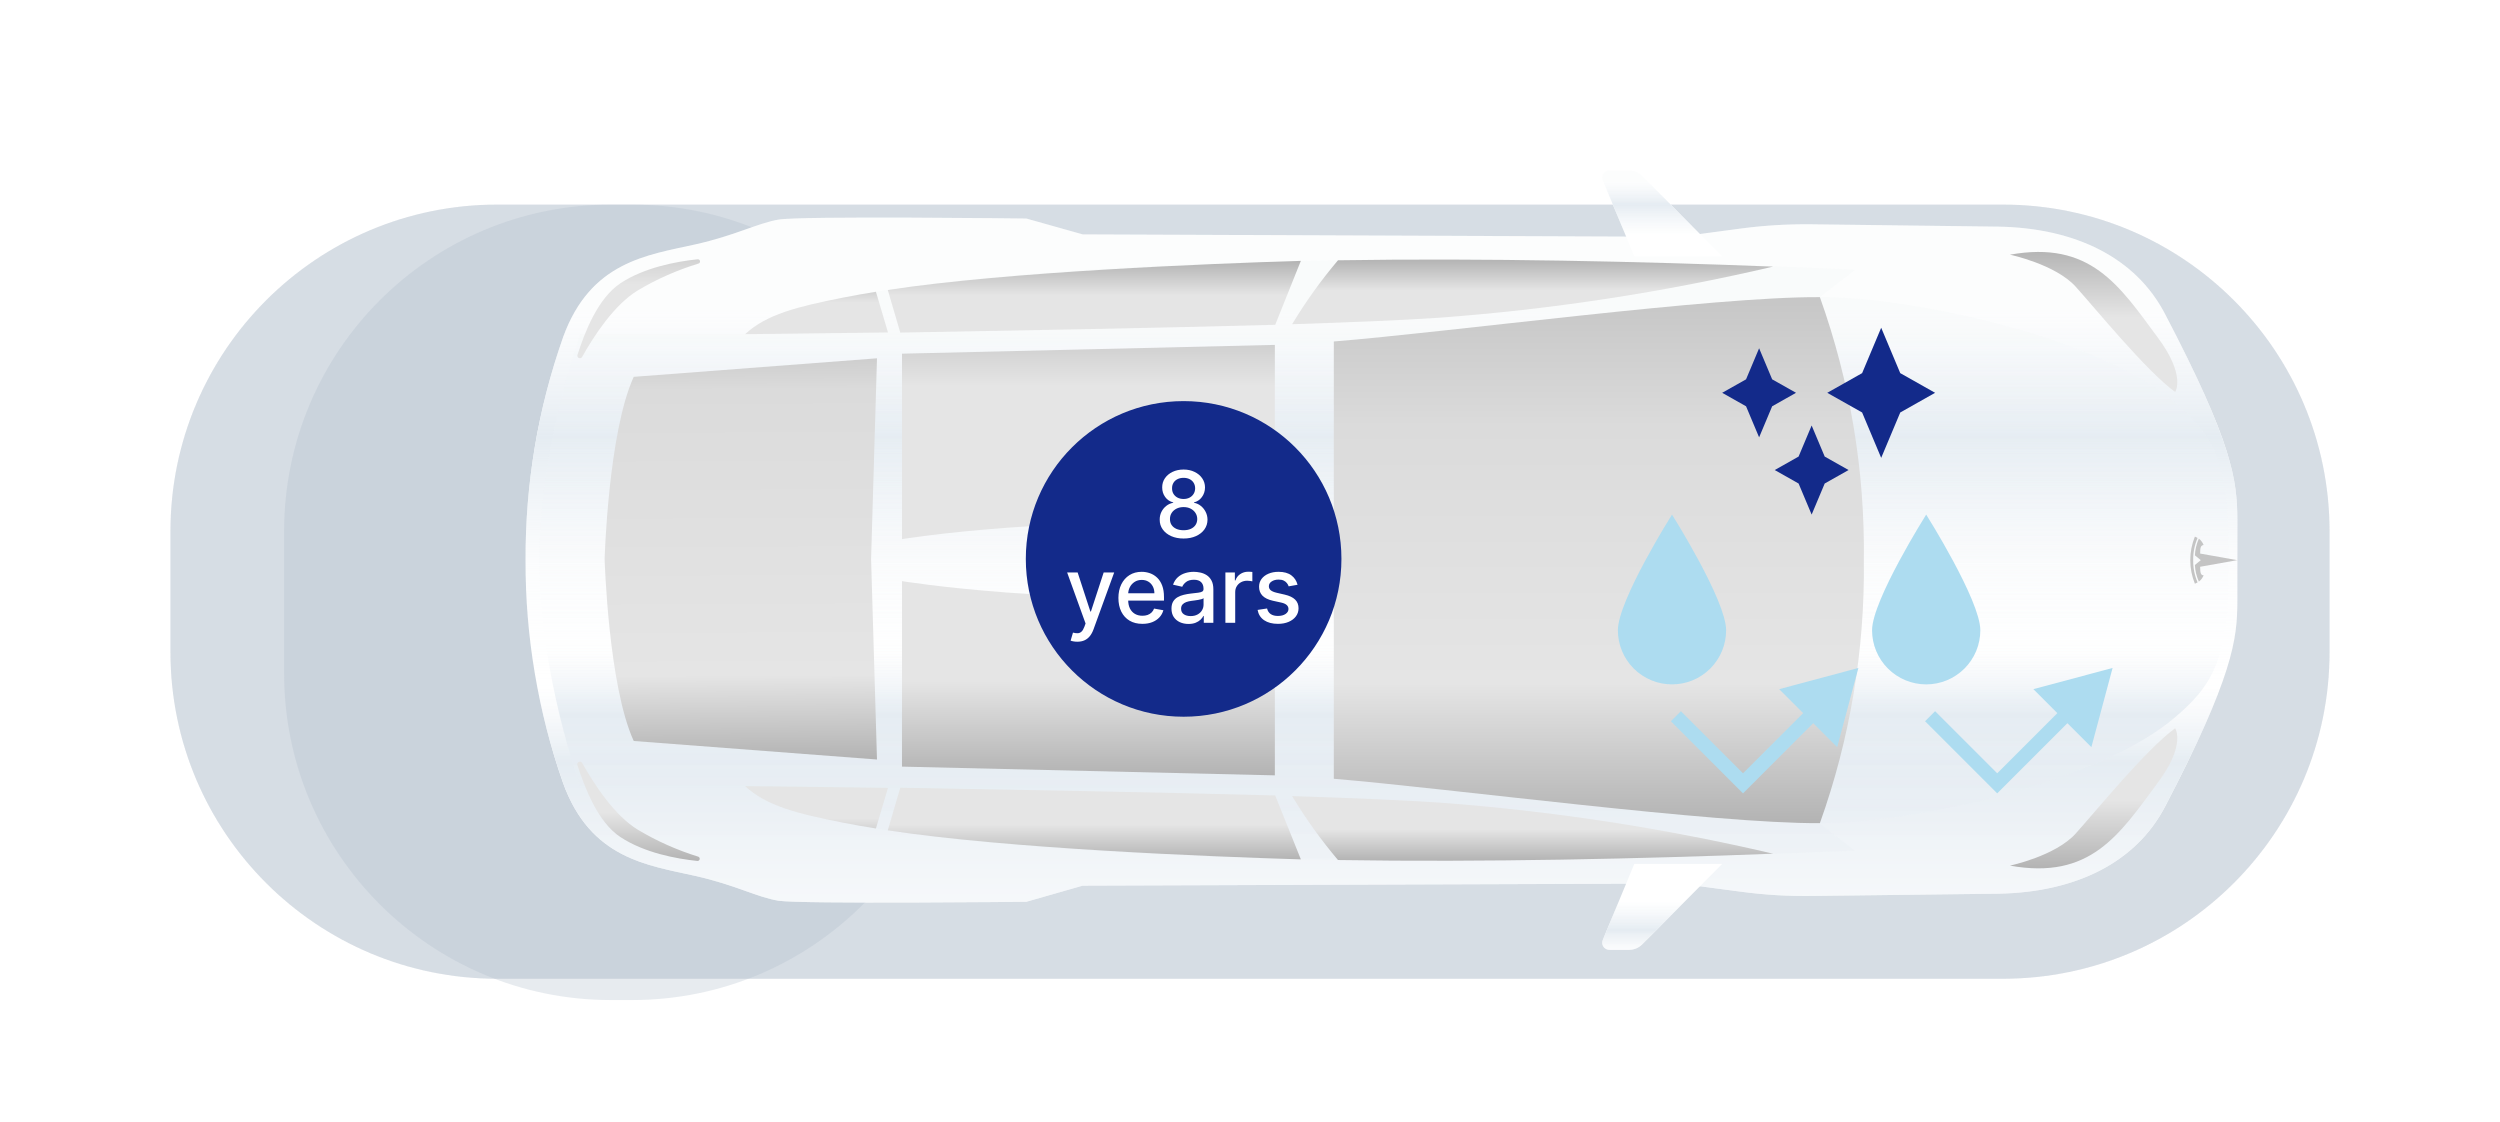 <svg width="352" height="158" viewBox="0 0 352 158" fill="none" xmlns="http://www.w3.org/2000/svg">
<g clip-path="url(#clip0_1_95)">
<g opacity="0.3" filter="url(#filter0_f_1_95)">
<g filter="url(#filter1_d_1_95)">
<path d="M282 24.807H70C44.595 24.807 24 45.401 24 70.807V87.807C24 113.212 44.595 133.807 70 133.807H282C307.405 133.807 328 113.212 328 87.807V70.807C328 45.401 307.405 24.807 282 24.807Z" fill="#AFBCCA"/>
</g>
</g>
<g opacity="0.3" filter="url(#filter2_f_1_95)">
<g filter="url(#filter3_d_1_95)">
<path d="M282 24.807H70C44.595 24.807 24 45.401 24 70.807V87.807C24 113.212 44.595 133.807 70 133.807H282C307.405 133.807 328 113.212 328 87.807V70.807C328 45.401 307.405 24.807 282 24.807Z" fill="#AFBCCA"/>
</g>
</g>
<g opacity="0.3" filter="url(#filter4_f_1_95)">
<g filter="url(#filter5_d_1_95)">
<path d="M89 24.807H86C60.595 24.807 40 45.401 40 70.807V90.807C40 116.212 60.595 136.807 86 136.807H89C114.405 136.807 135 116.212 135 90.807V70.807C135 45.401 114.405 24.807 89 24.807Z" fill="#AFBCCA"/>
</g>
</g>
<g clip-path="url(#clip1_1_95)">
<path d="M304.83 44.19C300.71 36.27 292.22 32.11 281.4 31.91L255.09 31.58C251.747 31.539 248.404 31.739 245.09 32.18L236.42 33.34L152.44 33L144.51 30.77C144.51 30.77 112.68 30.38 109.61 30.92C106.54 31.46 103.61 33.13 97.91 34.41C91.16 35.92 83.14 36.81 79.29 47.46C75.745 57.551 73.956 68.175 74 78.87C73.955 89.562 75.745 100.183 79.29 110.27C83.14 120.92 91.16 121.81 97.91 123.33C103.62 124.61 106.55 126.33 109.61 126.82C112.67 127.31 144.51 126.97 144.51 126.97L152.44 124.7L236.44 124.4L245.11 125.55C248.424 125.996 251.766 126.196 255.11 126.15L281.42 125.83C292.24 125.63 300.73 121.47 304.85 113.55C314.4 95.22 315.02 90.07 315.02 84.55V73.2C315 67.66 314.38 62.51 304.83 44.19Z" fill="white"/>
<path d="M304.83 44.19C300.71 36.27 292.22 32.11 281.4 31.91L255.09 31.58C251.747 31.539 248.404 31.739 245.09 32.18L236.42 33.34L152.44 33L144.51 30.77C144.51 30.77 112.68 30.38 109.61 30.92C106.54 31.46 103.61 33.13 97.91 34.41C91.16 35.92 83.14 36.81 79.29 47.46C75.745 57.551 73.956 68.175 74 78.87C73.955 89.562 75.745 100.183 79.29 110.27C83.14 120.92 91.16 121.81 97.91 123.33C103.62 124.61 106.55 126.33 109.61 126.82C112.67 127.31 144.51 126.97 144.51 126.97L152.44 124.7L236.44 124.4L245.11 125.55C248.424 125.996 251.766 126.196 255.11 126.15L281.42 125.83C292.24 125.63 300.73 121.47 304.85 113.55C314.4 95.22 315.02 90.07 315.02 84.55V73.2C315 67.66 314.38 62.51 304.83 44.19Z" fill="url(#paint0_linear_1_95)"/>
<path d="M306.44 56.84C295.72 47.5 269.13 41.76 256.24 41.84L261.24 37.97C239.54 36.97 209.82 36.13 183.24 36.74C170.64 37 138.45 38 118.74 41.9C112.23 43.18 107.91 44.27 104.92 47.05H81.7C81.7 47.05 75.92 62.93 75.92 78.87C75.92 94.81 81.7 110.69 81.7 110.69H104.92C107.92 113.47 112.23 114.56 118.74 115.84C138.45 119.71 170.64 120.71 183.16 120.99C209.78 121.61 239.5 120.71 261.16 119.77L256.16 115.9C269.05 115.97 295.64 110.23 306.36 100.9C311.01 96.9 313.75 93.24 313.75 81.67V76.08C313.83 64.51 311.09 60.89 306.44 56.84Z" fill="url(#paint1_linear_1_95)"/>
<path d="M179.55 45.73L183.16 36.73C170 37.13 141.85 38.26 125 40.83L126.76 46.83C140.64 46.58 163.54 46.18 179.55 45.73Z" fill="url(#paint2_linear_1_95)"/>
<path d="M123.33 41.08C121.74 41.34 120.2 41.61 118.74 41.9C112.23 43.18 107.91 44.27 104.92 47.05C104.92 47.05 113.16 46.97 125.03 46.81L123.33 41.08Z" fill="url(#paint3_linear_1_95)"/>
<path d="M188.39 36.65C185.999 39.472 183.839 42.482 181.93 45.65C190.1 45.39 197.29 45.09 202.44 44.75C218.341 43.588 234.127 41.177 249.65 37.54C231.18 36.82 209.08 36.32 188.39 36.65Z" fill="url(#paint4_linear_1_95)"/>
<path d="M127 49.8V75.91C127 75.91 149 72.27 179.5 73.99V48.56L127 49.8Z" fill="url(#paint5_linear_1_95)"/>
<path d="M283 35.86C283 35.86 289.41 37.21 292.26 40.37C295.11 43.53 302.2 52.24 306.26 55.19C306.26 55.19 307.86 52.9 303.73 47.41C298.39 40.19 294.31 33.82 283 35.86Z" fill="url(#paint6_linear_1_95)"/>
<path d="M98.32 37.12C98.401 37.103 98.472 37.054 98.517 36.985C98.562 36.915 98.577 36.831 98.56 36.75C98.543 36.669 98.494 36.598 98.425 36.553C98.355 36.508 98.271 36.493 98.19 36.51C95.19 36.83 90.73 37.66 87.36 39.88C84.17 42 82.32 46.8 81.3 50C81.281 50.082 81.292 50.168 81.33 50.243C81.368 50.318 81.432 50.377 81.509 50.41C81.586 50.443 81.672 50.448 81.753 50.425C81.833 50.401 81.903 50.35 81.95 50.28C83.62 47.28 86.51 42.88 89.8 40.89C92.478 39.296 95.339 38.03 98.32 37.12Z" fill="url(#paint7_linear_1_95)"/>
<path d="M230.11 36.09L225.67 25.38C225.607 25.228 225.583 25.062 225.6 24.899C225.617 24.735 225.674 24.578 225.766 24.441C225.858 24.305 225.982 24.193 226.128 24.116C226.273 24.039 226.435 23.999 226.6 24H229.39C229.729 24 230.064 24.066 230.376 24.197C230.689 24.327 230.972 24.519 231.21 24.76L242.48 36.09H230.11Z" fill="white"/>
<path d="M230.11 36.09L225.67 25.38C225.607 25.228 225.583 25.062 225.6 24.899C225.617 24.735 225.674 24.578 225.766 24.441C225.858 24.305 225.982 24.193 226.128 24.116C226.273 24.039 226.435 23.999 226.6 24H229.39C229.729 24 230.064 24.066 230.376 24.197C230.689 24.327 230.972 24.519 231.21 24.76L242.48 36.09H230.11Z" fill="url(#paint8_linear_1_95)"/>
<path d="M179.55 112L183.16 121C170 120.6 141.85 119.48 125 116.91L126.76 110.91C140.64 111.15 163.54 111.56 179.55 112Z" fill="url(#paint9_linear_1_95)"/>
<path d="M123.33 116.65C121.74 116.4 120.2 116.13 118.74 115.84C112.23 114.56 107.91 113.47 104.92 110.69C104.92 110.69 113.16 110.76 125.03 110.93L123.33 116.65Z" fill="url(#paint10_linear_1_95)"/>
<path d="M188.39 121.09C185.999 118.268 183.839 115.258 181.93 112.09C190.1 112.35 197.29 112.65 202.44 112.99C218.341 114.152 234.127 116.563 249.65 120.2C231.18 120.91 209.08 121.42 188.39 121.09Z" fill="url(#paint11_linear_1_95)"/>
<path d="M256.24 41.84C241.5 41.72 203.98 46.78 187.8 48.08V109.65C204 111 241.5 116 256.24 115.9C260.487 104.033 262.583 91.503 262.43 78.9C262.59 66.277 260.494 53.726 256.24 41.84Z" fill="url(#paint12_linear_1_95)"/>
<path d="M127 107.94V81.82C127 81.82 149 85.47 179.5 83.75V109.17L127 107.94Z" fill="url(#paint13_linear_1_95)"/>
<path d="M283 121.88C283 121.88 289.41 120.53 292.26 117.36C295.11 114.19 302.2 105.49 306.26 102.54C306.26 102.54 307.86 104.84 303.73 110.32C298.39 117.55 294.31 123.92 283 121.88Z" fill="url(#paint14_linear_1_95)"/>
<path d="M98.32 120.62C98.39 120.646 98.448 120.696 98.484 120.762C98.52 120.827 98.531 120.903 98.516 120.976C98.5 121.049 98.458 121.114 98.398 121.159C98.338 121.204 98.264 121.225 98.19 121.22C95.19 120.91 90.73 120.08 87.36 117.86C84.17 115.77 82.36 110.93 81.3 107.75C81.263 107.657 81.264 107.553 81.303 107.462C81.343 107.37 81.417 107.297 81.51 107.26C81.603 107.223 81.707 107.224 81.799 107.264C81.89 107.303 81.963 107.377 82 107.47C83.67 110.47 86.56 114.87 89.85 116.85C92.513 118.439 95.357 119.705 98.32 120.62Z" fill="url(#paint15_linear_1_95)"/>
<path d="M230.11 121.64L225.67 132.35C225.605 132.503 225.58 132.669 225.595 132.834C225.611 133 225.667 133.158 225.76 133.296C225.852 133.434 225.977 133.547 226.124 133.624C226.27 133.702 226.434 133.742 226.6 133.74H229.39C230.073 133.737 230.727 133.463 231.21 132.98L242.48 121.64H230.11Z" fill="white"/>
<path d="M230.11 121.64L225.67 132.35C225.605 132.503 225.58 132.669 225.595 132.834C225.611 133 225.667 133.158 225.76 133.296C225.852 133.434 225.977 133.547 226.124 133.624C226.27 133.702 226.434 133.742 226.6 133.74H229.39C230.073 133.737 230.727 133.463 231.21 132.98L242.48 121.64H230.11Z" fill="url(#paint16_linear_1_95)"/>
<path d="M123.48 50.45L89.23 53.06C85.65 60.86 85.13 78.7 85.13 78.7C85.13 78.7 85.65 96.53 89.23 104.33L123.48 106.94L122.65 78.7L123.48 50.45Z" fill="url(#paint17_linear_1_95)"/>
<path d="M315 78.87L309.78 77.94C309.78 77.06 309.88 76.78 310.27 76.74C310.133 76.384 309.902 76.073 309.6 75.84C309.269 76.582 309.079 77.379 309.04 78.19L309.87 78.87L309.04 79.55C309.079 80.358 309.269 81.152 309.6 81.89C309.903 81.663 310.135 81.354 310.27 81C309.88 81 309.78 80.68 309.78 79.8L315 78.87Z" fill="#C4C4C4"/>
<path d="M308.8 78.87C308.782 77.794 308.994 76.728 309.42 75.74C309.299 75.666 309.172 75.602 309.04 75.55C308.173 77.678 308.173 80.062 309.04 82.19C309.04 82.19 309.18 82.13 309.42 82C308.995 81.012 308.784 79.945 308.8 78.87Z" fill="#C4C4C4"/>
<circle cx="166.654" cy="78.695" r="22.22" fill="#132A8A"/>
<path d="M166.651 75.824C165.99 75.824 165.405 75.71 164.897 75.483C164.392 75.255 163.997 74.941 163.711 74.541C163.424 74.141 163.283 73.685 163.286 73.174C163.283 72.774 163.364 72.406 163.53 72.071C163.7 71.733 163.929 71.451 164.218 71.226C164.508 70.999 164.831 70.854 165.188 70.792V70.737C164.717 70.623 164.34 70.371 164.057 69.98C163.774 69.589 163.634 69.14 163.637 68.632C163.634 68.149 163.761 67.718 164.02 67.339C164.281 66.958 164.64 66.657 165.095 66.439C165.551 66.221 166.07 66.111 166.651 66.111C167.227 66.111 167.741 66.222 168.193 66.444C168.649 66.662 169.007 66.962 169.269 67.344C169.53 67.722 169.663 68.152 169.666 68.632C169.663 69.14 169.518 69.589 169.232 69.98C168.946 70.371 168.573 70.623 168.115 70.737V70.792C168.469 70.854 168.787 70.999 169.07 71.226C169.356 71.451 169.584 71.733 169.754 72.071C169.926 72.406 170.014 72.774 170.017 73.174C170.014 73.685 169.869 74.141 169.583 74.541C169.296 74.941 168.899 75.255 168.392 75.483C167.887 75.71 167.307 75.824 166.651 75.824ZM166.651 74.656C167.042 74.656 167.381 74.592 167.667 74.462C167.953 74.33 168.175 74.147 168.332 73.913C168.489 73.676 168.569 73.399 168.572 73.082C168.569 72.753 168.482 72.462 168.313 72.21C168.147 71.957 167.921 71.759 167.635 71.614C167.348 71.469 167.021 71.397 166.651 71.397C166.279 71.397 165.948 71.469 165.659 71.614C165.369 71.759 165.142 71.957 164.975 72.21C164.809 72.462 164.728 72.753 164.731 73.082C164.728 73.399 164.803 73.676 164.957 73.913C165.114 74.147 165.337 74.33 165.626 74.462C165.916 74.592 166.257 74.656 166.651 74.656ZM166.651 70.257C166.965 70.257 167.244 70.194 167.487 70.067C167.73 69.941 167.921 69.766 168.059 69.541C168.201 69.317 168.273 69.053 168.276 68.752C168.273 68.456 168.202 68.198 168.064 67.976C167.928 67.755 167.739 67.584 167.496 67.464C167.253 67.341 166.971 67.279 166.651 67.279C166.325 67.279 166.039 67.341 165.793 67.464C165.549 67.584 165.36 67.755 165.225 67.976C165.089 68.198 165.023 68.456 165.026 68.752C165.023 69.053 165.091 69.317 165.229 69.541C165.368 69.766 165.559 69.941 165.802 70.067C166.048 70.194 166.331 70.257 166.651 70.257ZM151.684 90.354C151.478 90.354 151.29 90.337 151.121 90.303C150.952 90.272 150.826 90.239 150.743 90.202L151.075 89.071C151.327 89.138 151.552 89.168 151.749 89.158C151.946 89.149 152.12 89.075 152.271 88.937C152.425 88.798 152.56 88.572 152.677 88.258L152.848 87.787L150.253 80.604H151.731L153.526 86.107H153.6L155.396 80.604H156.878L153.956 88.641C153.82 89.011 153.648 89.323 153.439 89.579C153.229 89.837 152.98 90.031 152.691 90.16C152.401 90.29 152.066 90.354 151.684 90.354ZM160.847 87.838C160.148 87.838 159.547 87.689 159.042 87.39C158.54 87.089 158.153 86.665 157.879 86.121C157.608 85.573 157.472 84.931 157.472 84.196C157.472 83.469 157.608 82.829 157.879 82.275C158.153 81.721 158.534 81.289 159.024 80.978C159.516 80.667 160.091 80.512 160.75 80.512C161.15 80.512 161.538 80.578 161.913 80.71C162.289 80.843 162.626 81.05 162.924 81.334C163.223 81.617 163.458 81.984 163.631 82.437C163.803 82.886 163.889 83.433 163.889 84.076V84.565H158.253V83.531H162.537C162.537 83.168 162.463 82.846 162.315 82.566C162.167 82.283 161.96 82.06 161.692 81.897C161.427 81.734 161.116 81.652 160.759 81.652C160.372 81.652 160.033 81.747 159.744 81.938C159.457 82.126 159.236 82.372 159.079 82.677C158.925 82.978 158.848 83.306 158.848 83.66V84.468C158.848 84.942 158.931 85.345 159.097 85.678C159.267 86.01 159.502 86.264 159.804 86.439C160.105 86.612 160.458 86.698 160.861 86.698C161.123 86.698 161.361 86.661 161.576 86.587C161.792 86.51 161.978 86.396 162.135 86.245C162.292 86.095 162.412 85.908 162.495 85.687L163.802 85.922C163.697 86.307 163.509 86.644 163.238 86.933C162.971 87.219 162.634 87.443 162.227 87.603C161.824 87.76 161.364 87.838 160.847 87.838ZM167.341 87.852C166.892 87.852 166.486 87.769 166.123 87.603C165.759 87.433 165.472 87.189 165.259 86.869C165.05 86.549 164.945 86.156 164.945 85.692C164.945 85.291 165.022 84.962 165.176 84.704C165.33 84.445 165.538 84.24 165.799 84.09C166.061 83.939 166.353 83.825 166.677 83.748C167 83.671 167.329 83.612 167.665 83.573C168.089 83.523 168.434 83.483 168.699 83.453C168.963 83.419 169.156 83.365 169.276 83.291C169.396 83.217 169.456 83.097 169.456 82.931V82.898C169.456 82.495 169.342 82.183 169.114 81.961C168.889 81.74 168.554 81.629 168.108 81.629C167.643 81.629 167.277 81.732 167.009 81.938C166.744 82.141 166.561 82.368 166.46 82.617L165.162 82.321C165.316 81.891 165.541 81.543 165.836 81.278C166.135 81.01 166.478 80.817 166.866 80.696C167.254 80.573 167.661 80.512 168.089 80.512C168.372 80.512 168.672 80.546 168.989 80.613C169.31 80.678 169.608 80.798 169.885 80.973C170.165 81.149 170.394 81.4 170.573 81.726C170.751 82.049 170.841 82.469 170.841 82.986V87.695H169.493V86.725H169.437C169.348 86.904 169.214 87.079 169.036 87.252C168.857 87.424 168.628 87.567 168.348 87.681C168.068 87.795 167.732 87.852 167.341 87.852ZM167.641 86.744C168.023 86.744 168.349 86.669 168.62 86.518C168.894 86.367 169.102 86.17 169.243 85.927C169.388 85.681 169.46 85.418 169.46 85.138V84.223C169.411 84.273 169.316 84.319 169.174 84.362C169.036 84.402 168.877 84.437 168.699 84.468C168.52 84.496 168.346 84.522 168.177 84.547C168.008 84.568 167.866 84.587 167.752 84.602C167.485 84.636 167.24 84.693 167.018 84.773C166.8 84.853 166.624 84.968 166.492 85.119C166.363 85.267 166.298 85.464 166.298 85.71C166.298 86.052 166.424 86.31 166.677 86.486C166.929 86.658 167.251 86.744 167.641 86.744ZM172.536 87.695V80.604H173.87V81.731H173.944C174.073 81.349 174.301 81.049 174.627 80.83C174.957 80.609 175.329 80.498 175.745 80.498C175.831 80.498 175.932 80.501 176.049 80.507C176.169 80.513 176.263 80.521 176.331 80.53V81.85C176.276 81.835 176.177 81.818 176.035 81.8C175.894 81.778 175.752 81.767 175.611 81.767C175.285 81.767 174.994 81.837 174.738 81.975C174.486 82.111 174.286 82.3 174.138 82.543C173.99 82.783 173.917 83.057 173.917 83.365V87.695H172.536ZM182.696 82.335L181.445 82.557C181.393 82.397 181.31 82.245 181.196 82.1C181.085 81.955 180.934 81.837 180.743 81.744C180.552 81.652 180.314 81.606 180.028 81.606C179.637 81.606 179.311 81.694 179.049 81.869C178.787 82.041 178.657 82.264 178.657 82.538C178.657 82.775 178.744 82.966 178.92 83.111C179.095 83.255 179.378 83.374 179.769 83.466L180.896 83.725C181.548 83.876 182.034 84.108 182.354 84.422C182.674 84.736 182.835 85.144 182.835 85.645C182.835 86.07 182.711 86.449 182.465 86.781C182.222 87.11 181.882 87.369 181.445 87.556C181.011 87.744 180.508 87.838 179.935 87.838C179.141 87.838 178.493 87.669 177.992 87.33C177.49 86.989 177.182 86.504 177.069 85.876L178.403 85.673C178.486 86.021 178.657 86.284 178.915 86.462C179.174 86.638 179.511 86.725 179.926 86.725C180.379 86.725 180.74 86.632 181.011 86.444C181.282 86.253 181.417 86.021 181.417 85.747C181.417 85.525 181.334 85.339 181.168 85.188C181.005 85.037 180.754 84.924 180.415 84.847L179.215 84.584C178.553 84.433 178.064 84.193 177.747 83.863C177.433 83.534 177.276 83.117 177.276 82.612C177.276 82.194 177.393 81.828 177.627 81.513C177.861 81.2 178.184 80.955 178.597 80.779C179.009 80.601 179.481 80.512 180.014 80.512C180.78 80.512 181.383 80.678 181.824 81.01C182.264 81.34 182.554 81.781 182.696 82.335Z" fill="white"/>
</g>
</g>
<path d="M227.797 88.741C227.797 84.532 235.418 72.453 235.418 72.453C235.418 72.453 243.039 84.532 243.039 88.741C243.039 90.763 242.237 92.701 240.807 94.13C239.378 95.56 237.439 96.363 235.418 96.363C233.397 96.363 231.458 95.56 230.029 94.13C228.6 92.701 227.797 90.763 227.797 88.741Z" fill="#ADDCF0"/>
<path d="M237.38 100.843L236.673 100.136L235.259 101.55L235.966 102.257L237.38 100.843ZM245.416 110.293L244.709 111L245.416 111.707L246.123 111L245.416 110.293ZM261.663 94.046L250.509 97.035L258.674 105.2L261.663 94.046ZM235.966 102.257L244.709 111L246.123 109.586L237.38 100.843L235.966 102.257ZM246.123 111L256.006 101.117L254.592 99.703L244.709 109.586L246.123 111Z" fill="#ADDCF0"/>
<path d="M263.587 88.741C263.587 84.532 271.208 72.453 271.208 72.453C271.208 72.453 278.83 84.532 278.83 88.741C278.83 90.763 278.027 92.701 276.597 94.13C275.168 95.56 273.23 96.363 271.208 96.363C269.187 96.363 267.249 95.56 265.819 94.13C264.39 92.701 263.587 90.763 263.587 88.741Z" fill="#ADDCF0"/>
<path d="M273.17 100.843L272.463 100.136L271.049 101.55L271.756 102.257L273.17 100.843ZM281.206 110.293L280.499 111L281.206 111.707L281.913 111L281.206 110.293ZM297.453 94.046L286.299 97.035L294.464 105.2L297.453 94.046ZM271.756 102.257L280.499 111L281.913 109.586L273.17 100.843L271.756 102.257ZM281.913 111L291.796 101.117L290.382 99.703L280.499 109.586L281.913 111Z" fill="#ADDCF0"/>
<path d="M249.52 53.411L252.881 55.307L249.52 57.204L247.683 61.579L245.844 57.204L242.483 55.307L245.844 53.411L247.683 49.036L249.52 53.411Z" fill="#132A8A"/>
<path d="M256.918 64.285L260.278 66.181L256.918 68.078L255.08 72.453L253.241 68.078L249.881 66.181L253.241 64.285L255.08 59.91L256.918 64.285Z" fill="#132A8A"/>
<path d="M267.555 52.538L272.463 55.307L267.555 58.078L264.871 64.467L262.186 58.078L257.278 55.307L262.186 52.538L264.871 46.148L267.555 52.538Z" fill="#132A8A"/>
<defs>
<filter id="filter0_f_1_95" x="0" y="0.807" width="352" height="157" filterUnits="userSpaceOnUse" color-interpolation-filters="sRGB">
<feFlood flood-opacity="0" result="BackgroundImageFix"/>
<feBlend mode="normal" in="SourceGraphic" in2="BackgroundImageFix" result="shape"/>
<feGaussianBlur stdDeviation="12" result="effect1_foregroundBlur_1_95"/>
</filter>
<filter id="filter1_d_1_95" x="20" y="24.807" width="312" height="117" filterUnits="userSpaceOnUse" color-interpolation-filters="sRGB">
<feFlood flood-opacity="0" result="BackgroundImageFix"/>
<feColorMatrix in="SourceAlpha" type="matrix" values="0 0 0 0 0 0 0 0 0 0 0 0 0 0 0 0 0 0 127 0" result="hardAlpha"/>
<feOffset dy="4"/>
<feGaussianBlur stdDeviation="2"/>
<feComposite in2="hardAlpha" operator="out"/>
<feColorMatrix type="matrix" values="0 0 0 0 0 0 0 0 0 0 0 0 0 0 0 0 0 0 0.25 0"/>
<feBlend mode="normal" in2="BackgroundImageFix" result="effect1_dropShadow_1_95"/>
<feBlend mode="normal" in="SourceGraphic" in2="effect1_dropShadow_1_95" result="shape"/>
</filter>
<filter id="filter2_f_1_95" x="0" y="0.807" width="352" height="157" filterUnits="userSpaceOnUse" color-interpolation-filters="sRGB">
<feFlood flood-opacity="0" result="BackgroundImageFix"/>
<feBlend mode="normal" in="SourceGraphic" in2="BackgroundImageFix" result="shape"/>
<feGaussianBlur stdDeviation="12" result="effect1_foregroundBlur_1_95"/>
</filter>
<filter id="filter3_d_1_95" x="20" y="24.807" width="312" height="117" filterUnits="userSpaceOnUse" color-interpolation-filters="sRGB">
<feFlood flood-opacity="0" result="BackgroundImageFix"/>
<feColorMatrix in="SourceAlpha" type="matrix" values="0 0 0 0 0 0 0 0 0 0 0 0 0 0 0 0 0 0 127 0" result="hardAlpha"/>
<feOffset dy="4"/>
<feGaussianBlur stdDeviation="2"/>
<feComposite in2="hardAlpha" operator="out"/>
<feColorMatrix type="matrix" values="0 0 0 0 0 0 0 0 0 0 0 0 0 0 0 0 0 0 0.25 0"/>
<feBlend mode="normal" in2="BackgroundImageFix" result="effect1_dropShadow_1_95"/>
<feBlend mode="normal" in="SourceGraphic" in2="effect1_dropShadow_1_95" result="shape"/>
</filter>
<filter id="filter4_f_1_95" x="21" y="5.807" width="133" height="150" filterUnits="userSpaceOnUse" color-interpolation-filters="sRGB">
<feFlood flood-opacity="0" result="BackgroundImageFix"/>
<feBlend mode="normal" in="SourceGraphic" in2="BackgroundImageFix" result="shape"/>
<feGaussianBlur stdDeviation="9.5" result="effect1_foregroundBlur_1_95"/>
</filter>
<filter id="filter5_d_1_95" x="36" y="24.807" width="103" height="120" filterUnits="userSpaceOnUse" color-interpolation-filters="sRGB">
<feFlood flood-opacity="0" result="BackgroundImageFix"/>
<feColorMatrix in="SourceAlpha" type="matrix" values="0 0 0 0 0 0 0 0 0 0 0 0 0 0 0 0 0 0 127 0" result="hardAlpha"/>
<feOffset dy="4"/>
<feGaussianBlur stdDeviation="2"/>
<feComposite in2="hardAlpha" operator="out"/>
<feColorMatrix type="matrix" values="0 0 0 0 0 0 0 0 0 0 0 0 0 0 0 0 0 0 0.25 0"/>
<feBlend mode="normal" in2="BackgroundImageFix" result="effect1_dropShadow_1_95"/>
<feBlend mode="normal" in="SourceGraphic" in2="effect1_dropShadow_1_95" result="shape"/>
</filter>
<linearGradient id="paint0_linear_1_95" x1="194.554" y1="142.938" x2="194.554" y2="43.914" gradientUnits="userSpaceOnUse">
<stop stop-color="#EFF3F7" stop-opacity="0"/>
<stop offset="0.359" stop-color="#E5ECF2"/>
<stop offset="0.469" stop-color="#EFF3F7" stop-opacity="0"/>
<stop offset="0.635" stop-color="#EDF2F6" stop-opacity="0.174"/>
<stop offset="0.823" stop-color="#E5ECF2"/>
<stop offset="1" stop-color="#EEF2F6" stop-opacity="0.14"/>
</linearGradient>
<linearGradient id="paint1_linear_1_95" x1="194.88" y1="135.11" x2="194.88" y2="48.19" gradientUnits="userSpaceOnUse">
<stop stop-color="#EFF3F7" stop-opacity="0"/>
<stop offset="0.396" stop-color="#E5ECF2"/>
<stop offset="0.505" stop-color="#EFF3F7" stop-opacity="0"/>
<stop offset="0.833" stop-color="#EDF2F6" stop-opacity="0.174"/>
<stop offset="1" stop-color="#EEF2F6" stop-opacity="0.14"/>
</linearGradient>
<linearGradient id="paint2_linear_1_95" x1="154.08" y1="36.73" x2="154.08" y2="46.83" gradientUnits="userSpaceOnUse">
<stop stop-color="#B3B3B3"/>
<stop offset="0.479" stop-color="#E5E5E5"/>
</linearGradient>
<linearGradient id="paint3_linear_1_95" x1="114.975" y1="38.5" x2="114.975" y2="47.05" gradientUnits="userSpaceOnUse">
<stop stop-color="#B3B3B3"/>
<stop offset="0.479" stop-color="#E5E5E5"/>
</linearGradient>
<linearGradient id="paint4_linear_1_95" x1="215.79" y1="36.546" x2="215.79" y2="45.65" gradientUnits="userSpaceOnUse">
<stop stop-color="#B3B3B3"/>
<stop offset="0.479" stop-color="#E5E5E5"/>
</linearGradient>
<linearGradient id="paint5_linear_1_95" x1="153.25" y1="40.5" x2="153.25" y2="75.91" gradientUnits="userSpaceOnUse">
<stop stop-color="#B3B3B3"/>
<stop offset="0.391" stop-color="#E5E5E5"/>
</linearGradient>
<linearGradient id="paint6_linear_1_95" x1="294.782" y1="35" x2="294.782" y2="55.19" gradientUnits="userSpaceOnUse">
<stop stop-color="#B3B3B3"/>
<stop offset="0.479" stop-color="#E5E5E5"/>
</linearGradient>
<linearGradient id="paint7_linear_1_95" x1="89.929" y1="30.48" x2="89.929" y2="50.439" gradientUnits="userSpaceOnUse">
<stop stop-color="#B3B3B3"/>
<stop offset="0.479" stop-color="#E5E5E5"/>
</linearGradient>
<linearGradient id="paint8_linear_1_95" x1="234.041" y1="38.077" x2="234.041" y2="25.665" gradientUnits="userSpaceOnUse">
<stop offset="0.401" stop-color="#EFF3F7" stop-opacity="0"/>
<stop offset="0.745" stop-color="#E5ECF2"/>
<stop offset="1" stop-color="#EEF2F6" stop-opacity="0.14"/>
</linearGradient>
<linearGradient id="paint9_linear_1_95" x1="154.08" y1="110.91" x2="154.08" y2="121" gradientUnits="userSpaceOnUse">
<stop offset="0.515" stop-color="#E5E5E5"/>
<stop offset="1" stop-color="#B3B3B3"/>
</linearGradient>
<linearGradient id="paint10_linear_1_95" x1="114.975" y1="110.69" x2="114.975" y2="119.5" gradientUnits="userSpaceOnUse">
<stop offset="0.515" stop-color="#E5E5E5"/>
<stop offset="1" stop-color="#B3B3B3"/>
</linearGradient>
<linearGradient id="paint11_linear_1_95" x1="215.79" y1="112.09" x2="215.79" y2="121.193" gradientUnits="userSpaceOnUse">
<stop offset="0.515" stop-color="#E5E5E5"/>
<stop offset="1" stop-color="#B3B3B3"/>
</linearGradient>
<linearGradient id="paint12_linear_1_95" x1="225.119" y1="41.838" x2="225.119" y2="115.901" gradientUnits="userSpaceOnUse">
<stop stop-color="#C6C6C6"/>
<stop offset="0.245" stop-color="#DBDBDB"/>
<stop offset="0.734" stop-color="#E5E5E5"/>
<stop offset="1" stop-color="#B3B3B3"/>
</linearGradient>
<linearGradient id="paint13_linear_1_95" x1="153.25" y1="81.82" x2="153.25" y2="109.17" gradientUnits="userSpaceOnUse">
<stop offset="0.515" stop-color="#E5E5E5"/>
<stop offset="1" stop-color="#B3B3B3"/>
</linearGradient>
<linearGradient id="paint14_linear_1_95" x1="294.782" y1="102.54" x2="294.782" y2="122.266" gradientUnits="userSpaceOnUse">
<stop offset="0.515" stop-color="#E5E5E5"/>
<stop offset="1" stop-color="#B3B3B3"/>
</linearGradient>
<linearGradient id="paint15_linear_1_95" x1="89.898" y1="107.233" x2="89.898" y2="121.221" gradientUnits="userSpaceOnUse">
<stop offset="0.515" stop-color="#E5E5E5"/>
<stop offset="1" stop-color="#B3B3B3"/>
</linearGradient>
<linearGradient id="paint16_linear_1_95" x1="234.039" y1="122" x2="234.039" y2="134" gradientUnits="userSpaceOnUse">
<stop stop-color="#EFF3F7" stop-opacity="0"/>
<stop offset="0.401" stop-color="#EFF3F7" stop-opacity="0"/>
<stop offset="0.745" stop-color="#E5ECF2"/>
<stop offset="1" stop-color="#EEF2F6" stop-opacity="0.14"/>
</linearGradient>
<linearGradient id="paint17_linear_1_95" x1="104" y1="41.5" x2="104.305" y2="106.94" gradientUnits="userSpaceOnUse">
<stop offset="0.097" stop-color="#C6C6C6"/>
<stop offset="0.204" stop-color="#DBDBDB"/>
<stop offset="0.819" stop-color="#E5E5E5"/>
<stop offset="1" stop-color="#B3B3B3"/>
</linearGradient>
<clipPath id="clip0_1_95">
<rect width="352" height="158" fill="white"/>
</clipPath>
<clipPath id="clip1_1_95">
<rect width="241" height="109.74" fill="white" transform="translate(74 24)"/>
</clipPath>
</defs>
</svg>
